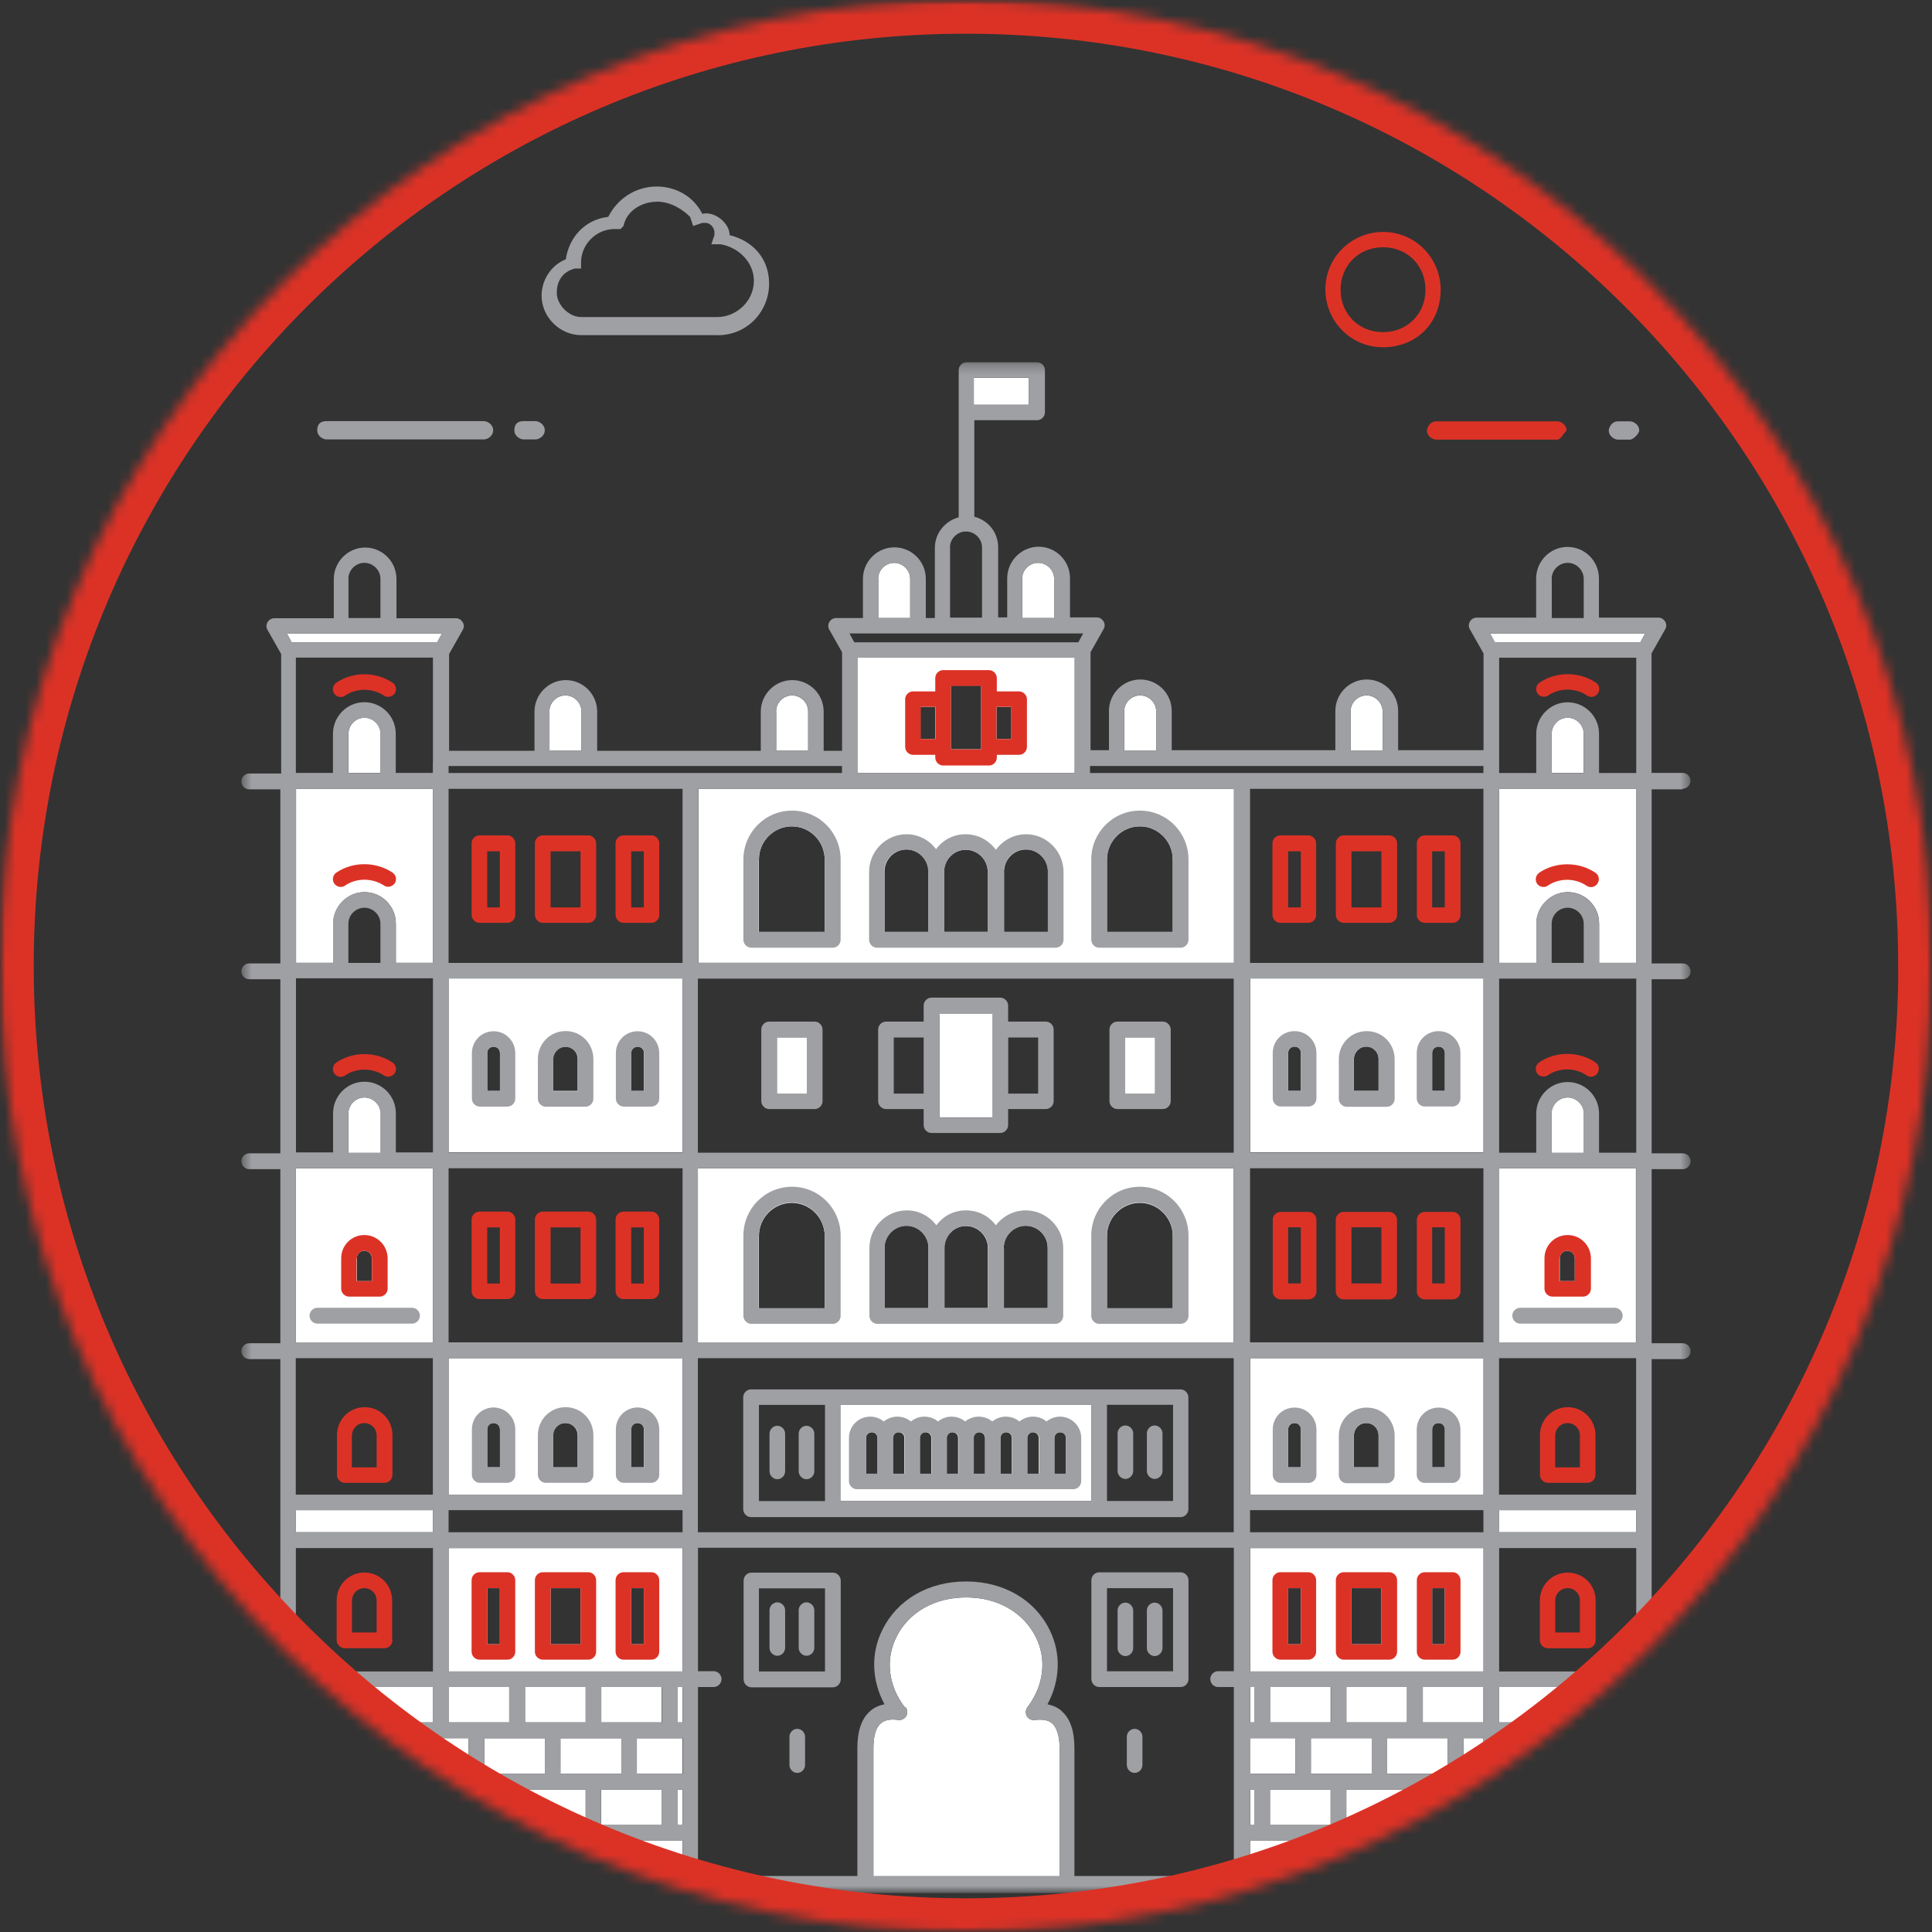 <svg width="188" height="188" viewBox="0 0 188 188" fill="none" xmlns="http://www.w3.org/2000/svg">
<rect x="0" y="0" width="188" height="188" fill="#333333" stroke="none"/>
<mask id="mask0_0_144" style="mask-type:luminance" maskUnits="userSpaceOnUse" x="0" y="0" width="188" height="188">
<path d="M94 0C145.91 0 188 42.09 188 94C188 145.91 145.91 188 94 188C42.08 188 0 145.91 0 94C0 42.08 42.08 0 94 0Z" fill="white"/>
</mask>
<g mask="url(#mask0_0_144)">
<mask id="mask1_0_144" style="mask-type:luminance" maskUnits="userSpaceOnUse" x="0" y="0" width="188" height="188">
<path d="M188 0H0V188H188V0Z" fill="white"/>
</mask>
<g mask="url(#mask1_0_144)">
<mask id="mask2_0_144" style="mask-type:luminance" maskUnits="userSpaceOnUse" x="23" y="35" width="142" height="150">
<path d="M164.5 35.25H23.5V184.08H164.5V35.25Z" fill="white"/>
</mask>
<g mask="url(#mask2_0_144)">
<path d="M37.78 113.68H28.79V130.62H42.13V113.68H37.75H37.78ZM36.22 124.66H34.72V122.45C34.72 122.04 35.04 121.71 35.45 121.71C35.86 121.71 36.18 122.03 36.18 122.45V124.66H36.21H36.22Z" fill="white"/>
<path d="M154.84 113.68H145.85V130.62H159.19V113.68H154.81H154.84ZM153.28 124.66H151.78V122.45C151.78 122.04 152.1 121.71 152.51 121.71C152.92 121.71 153.24 122.03 153.24 122.45V124.66H153.27H153.28Z" fill="white"/>
<path d="M43.65 132.16V145.44H66.42V132.16H43.65ZM48.64 142.78H47.41V139.09C47.41 138.74 47.67 138.47 48.03 138.47C48.39 138.47 48.65 138.74 48.65 139.09V142.78H48.64ZM56.22 142.78H53.81V139.68C53.81 139 54.34 138.47 55.01 138.47C55.68 138.47 56.21 139 56.21 139.68V142.78H56.22ZM62.65 142.78H61.42V139.09C61.42 138.74 61.68 138.47 62.04 138.47C62.4 138.47 62.66 138.74 62.66 139.09V142.78H62.65Z" fill="white"/>
<path d="M43.65 95.2V112.14H66.42V95.2H43.65ZM48.64 106.15H47.41V102.46C47.41 102.11 47.67 101.84 48.03 101.84C48.39 101.84 48.65 102.11 48.65 102.46V106.15H48.64ZM56.22 106.15H53.81V103.05C53.81 102.4 54.34 101.84 55.01 101.84C55.68 101.84 56.21 102.37 56.21 103.05V106.15H56.22ZM62.65 106.15H61.42V102.46C61.42 102.11 61.68 101.84 62.04 101.84C62.4 101.84 62.66 102.11 62.66 102.46V106.15H62.65Z" fill="white"/>
<path d="M105.34 76.75H67.95V93.69H120.09V76.75H105.34ZM80.28 90.68H73.85V83.63C73.85 81.86 75.29 80.41 77.05 80.41C78.81 80.41 80.25 81.86 80.25 83.63V90.68H80.28ZM90.33 90.68H86.07V84.81C86.07 83.63 87.04 82.66 88.21 82.66C89.38 82.66 90.35 83.63 90.35 84.81V90.68H90.32H90.33ZM91.86 90.68V84.84C91.86 83.66 92.8 82.69 93.98 82.69C95.16 82.69 96.12 83.66 96.12 84.84V90.68H91.86ZM101.96 90.68H97.7V84.81C97.7 83.63 98.67 82.66 99.84 82.66C101.01 82.66 101.98 83.63 101.98 84.81V90.68H101.95H101.96ZM114.15 90.68H107.72V83.63C107.72 81.86 109.16 80.41 110.92 80.41C112.68 80.41 114.12 81.86 114.12 83.63V90.68H114.15Z" fill="white"/>
<path d="M67.91 113.68V130.62H120.05V113.68H67.91ZM80.28 127.32H73.85V120.27C73.85 118.5 75.29 117.05 77.05 117.05C78.81 117.05 80.25 118.5 80.25 120.27V127.32H80.28ZM90.33 127.29H86.07V121.42C86.07 120.24 87.04 119.27 88.21 119.27C89.38 119.27 90.35 120.24 90.35 121.42V127.29H90.32H90.33ZM91.88 127.29V121.45C91.88 120.27 92.82 119.3 93.99 119.3C95.16 119.3 96.13 120.27 96.13 121.45V127.29H91.87H91.88ZM101.93 127.29H97.67V121.42C97.67 120.24 98.64 119.27 99.81 119.27C100.98 119.27 101.95 120.24 101.95 121.42V127.29H101.92H101.93ZM114.15 127.32H107.72V120.27C107.72 118.5 109.16 117.05 110.92 117.05C112.68 117.05 114.12 118.5 114.12 120.27V127.32H114.15Z" fill="white"/>
<path d="M43.65 150.64V162.65H66.42V150.64H43.65ZM48.64 160H47.41V154.54H48.64V160ZM56.49 160H53.58V154.54H56.49V160ZM62.65 160H61.42V154.54H62.65V160Z" fill="white"/>
<path d="M121.65 150.64V162.65H144.36V150.64H121.65ZM126.58 160H125.35V154.54H126.58V160ZM134.42 160H131.51V154.54H134.42V160ZM140.59 160H139.36V154.54H140.59V160Z" fill="white"/>
<path d="M121.65 132.16V145.44H144.36V132.16H121.65ZM126.58 142.78H125.35V139.09C125.35 138.74 125.61 138.47 125.97 138.47C126.33 138.47 126.59 138.74 126.59 139.09V142.78H126.58ZM134.16 142.78H131.75V139.68C131.75 139 132.28 138.47 132.95 138.47C133.62 138.47 134.15 139 134.15 139.68V142.78H134.16ZM140.59 142.78H139.36V139.09C139.36 138.74 139.62 138.47 139.98 138.47C140.34 138.47 140.6 138.74 140.6 139.09V142.78H140.59Z" fill="white"/>
<path d="M121.65 95.2V112.14H144.36V95.2H121.65ZM126.58 106.15H125.35V102.46C125.35 102.11 125.61 101.84 125.97 101.84C126.33 101.84 126.59 102.11 126.59 102.46V106.15H126.58ZM134.16 106.15H131.75V103.05C131.75 102.4 132.28 101.84 132.95 101.84C133.62 101.84 134.15 102.37 134.15 103.05V106.15H134.16ZM140.59 106.15H139.36V102.46C139.36 102.11 139.62 101.84 139.98 101.84C140.34 101.84 140.6 102.11 140.6 102.46V106.15H140.59Z" fill="white"/>
<path d="M83.43 64V75.22H104.58V64H83.43ZM91.01 71.91H89.57V68.78H91.01V71.91ZM95.47 68.01V72.91H92.53V66.71H95.47V68.01ZM98.41 71.91H96.97V68.78H98.41V71.91Z" fill="white"/>
<path d="M93.99 136.71H81.77V146.07H106.18V136.71H93.96H93.99ZM85.39 143.41H84.27V139.93C84.27 139.63 84.51 139.37 84.83 139.37C85.15 139.37 85.39 139.61 85.39 139.93V143.41ZM88 143.41H86.88V139.93C86.88 139.63 87.11 139.37 87.44 139.37C87.77 139.37 88 139.61 88 139.93V143.41ZM90.62 143.41H89.5V139.93C89.5 139.63 89.73 139.37 90.06 139.37C90.39 139.37 90.62 139.61 90.62 139.93V143.41ZM93.23 143.41H92.11V139.93C92.11 139.63 92.34 139.37 92.67 139.37C93 139.37 93.23 139.61 93.23 139.93V143.41ZM95.85 143.41H94.73V139.93C94.73 139.63 94.97 139.37 95.29 139.37C95.61 139.37 95.85 139.61 95.85 139.93V143.41ZM98.46 143.41H97.34V139.93C97.34 139.63 97.57 139.37 97.9 139.37C98.23 139.37 98.46 139.61 98.46 139.93V143.41ZM101.07 143.41H99.95V139.93C99.95 139.63 100.18 139.37 100.51 139.37C100.84 139.37 101.07 139.61 101.07 139.93V143.41ZM103.72 143.41H102.6V139.93C102.6 139.63 102.83 139.37 103.16 139.37C103.49 139.37 103.72 139.61 103.72 139.93V143.41Z" fill="white"/>
<path d="M100.11 36.76H94.76V39.39H100.11V36.76Z" fill="white"/>
<path d="M159.22 93.69H155.61V89.88C155.61 88.17 154.23 86.81 152.56 86.81C150.89 86.81 149.5 88.2 149.5 89.88V93.69H145.89V76.75H159.23V93.69H159.22Z" fill="white"/>
<path d="M159.22 169.14H157.28V172.59H159.22V169.14Z" fill="white"/>
<path d="M88.04 166.13C86.45 164.06 86.13 161.5 87.22 159.31C88.4 156.89 90.95 155.44 94.01 155.44C97.07 155.44 99.59 156.89 100.8 159.31C101.89 161.49 101.56 164.06 99.98 166.13C99.8 166.37 99.77 166.72 99.92 166.99C100.07 167.26 100.36 167.4 100.68 167.37C101.44 167.28 102 167.37 102.38 167.69C102.97 168.22 103.11 169.31 103.11 170.11V182.57H84.99V170.11C84.99 169.28 85.11 168.19 85.72 167.69C86.1 167.37 86.66 167.25 87.42 167.37C87.71 167.4 88.04 167.25 88.18 166.99C88.33 166.72 88.33 166.4 88.12 166.13H88.03H88.04Z" fill="white"/>
<path d="M38.15 169.14V172.59H32.25V169.14H38.15Z" fill="white"/>
<path d="M42.12 164.15H36.22V167.6H42.12V164.15Z" fill="white"/>
<path d="M28.79 76.75H42.13V93.69H38.52V89.88C38.52 88.17 37.14 86.81 35.47 86.81C33.8 86.81 32.42 88.2 32.42 89.88V93.69H28.81V76.75H28.79Z" fill="white"/>
<path d="M129.48 164.15H123.58V167.6H129.48V164.15Z" fill="white"/>
<path d="M136.91 164.15H131.01V167.6H136.91V164.15Z" fill="white"/>
<path d="M144.35 164.15H138.45V167.6H144.35V164.15Z" fill="white"/>
<path d="M151.78 174.14H145.88V177.59H151.78V174.14Z" fill="white"/>
<path d="M144.35 174.14H138.45V177.59H144.35V174.14Z" fill="white"/>
<path d="M136.91 174.14H131.01V177.59H136.91V174.14Z" fill="white"/>
<path d="M129.48 174.14H123.58V177.59H129.48V174.14Z" fill="white"/>
<path d="M122.09 174.14H121.65V177.59H122.09V174.14Z" fill="white"/>
<path d="M126.05 169.14V172.59H121.64V169.14H126.05Z" fill="white"/>
<path d="M133.48 169.14V172.59H127.55V169.14H133.48Z" fill="white"/>
<path d="M140.88 169.14V172.59H134.98V169.14H140.88Z" fill="white"/>
<path d="M144.35 169.14H142.41V172.59H144.35V169.14Z" fill="white"/>
<path d="M148.35 169.14H145.88V172.59H148.35V169.14Z" fill="white"/>
<path d="M122.09 164.15H121.65V167.6H122.09V164.15Z" fill="white"/>
<path d="M37.02 75.21H33.91V71.4C33.91 70.54 34.62 69.84 35.47 69.84C36.32 69.84 37.03 70.55 37.03 71.4V75.21H37.02Z" fill="white"/>
<path d="M37.02 112.18H33.91V108.37C33.91 107.51 34.62 106.81 35.47 106.81C36.32 106.81 37.03 107.52 37.03 108.37V112.18H37.02Z" fill="white"/>
<path d="M42.13 146.95H28.79V149.1H42.13V146.95Z" fill="white"/>
<path d="M64.39 174.14H58.49V177.59H64.39V174.14Z" fill="white"/>
<path d="M56.99 174.14H51.09V177.59H56.99V174.14Z" fill="white"/>
<path d="M49.55 174.14H43.65V177.59H49.55V174.14Z" fill="white"/>
<path d="M42.12 174.14H36.22V177.59H42.12V174.14Z" fill="white"/>
<path d="M45.59 169.14V172.59H39.69V169.14H45.59Z" fill="white"/>
<path d="M49.55 164.15H43.65V167.6H49.55V164.15Z" fill="white"/>
<path d="M56.99 164.15H51.09V167.6H56.99V164.15Z" fill="white"/>
<path d="M64.39 164.15H58.49V167.6H64.39V164.15Z" fill="white"/>
<path d="M66.41 172.6H61.94V169.15H66.41V172.6Z" fill="white"/>
<path d="M57.76 172.6H54.53V169.15H60.46V172.6H57.76Z" fill="white"/>
<path d="M50.32 172.6H47.12V169.15H53.02V172.6H50.32Z" fill="white"/>
<path d="M66.41 174.14H65.91V177.59H66.41V174.14Z" fill="white"/>
<path d="M66.41 164.15H65.91V167.6H66.41V164.15Z" fill="white"/>
<path d="M30.73 169.14H28.79V172.59H30.73V169.14Z" fill="white"/>
<path d="M34.7 174.14H28.8V177.59H34.7V174.14Z" fill="white"/>
<path d="M38.15 179.09H32.25V182.54H38.15V179.09Z" fill="white"/>
<path d="M45.59 179.09H39.69V182.54H45.59V179.09Z" fill="white"/>
<path d="M53.03 179.09H47.13V182.54H53.03V179.09Z" fill="white"/>
<path d="M60.43 179.09H54.53V182.54H60.43V179.09Z" fill="white"/>
<path d="M66.41 179.09H61.94V182.54H66.41V179.09Z" fill="white"/>
<path d="M126.05 179.09H121.64V182.54H126.05V179.09Z" fill="white"/>
<path d="M133.45 179.09H127.55V182.54H133.45V179.09Z" fill="white"/>
<path d="M140.88 179.09H134.98V182.54H140.88V179.09Z" fill="white"/>
<path d="M144.35 179.09H142.41V182.54H144.35V179.09Z" fill="white"/>
<path d="M148.35 179.09H145.88V182.54H148.35V179.09Z" fill="white"/>
<path d="M155.75 179.09H149.85V182.54H155.75V179.09Z" fill="white"/>
<path d="M159.2 174.14H153.3V177.59H159.2V174.14Z" fill="white"/>
<path d="M155.75 172.6H149.85V169.15H155.75V172.6Z" fill="white"/>
<path d="M151.78 164.15H145.88V167.6H151.78V164.15Z" fill="white"/>
<path d="M159.22 146.95H145.88V149.1H159.22V146.95Z" fill="white"/>
<path d="M154.1 112.18H150.99V108.37C150.99 107.51 151.7 106.81 152.55 106.81C153.4 106.81 154.11 107.52 154.11 108.37V112.18H154.1Z" fill="white"/>
<path d="M154.1 75.21H150.99V71.4C150.99 70.54 151.7 69.84 152.55 69.84C153.4 69.84 154.11 70.55 154.11 71.4V75.21H154.1Z" fill="white"/>
<path d="M148.72 61.64H160.09L159.62 62.5H145.46L144.99 61.64H148.72Z" fill="white"/>
<path d="M131.42 69.23C131.42 68.37 132.13 67.67 132.98 67.67C133.83 67.67 134.54 68.38 134.54 69.23V73.04H131.43V69.23H131.42Z" fill="white"/>
<path d="M109.39 69.23C109.39 68.37 110.09 67.67 110.95 67.67C111.81 67.67 112.51 68.38 112.51 69.23V73.04H109.4V69.23H109.39Z" fill="white"/>
<path d="M99.46 56.33C99.46 55.47 100.16 54.77 101.02 54.77C101.88 54.77 102.58 55.48 102.58 56.33V60.14H99.47V56.33H99.46Z" fill="white"/>
<path d="M85.45 56.33C85.45 55.47 86.16 54.77 87.01 54.77C87.86 54.77 88.57 55.48 88.57 56.33V60.14H85.46V56.33H85.45Z" fill="white"/>
<path d="M75.52 69.23C75.52 68.37 76.23 67.67 77.08 67.67C77.93 67.67 78.64 68.38 78.64 69.23V73.04H75.53V69.23H75.52Z" fill="white"/>
<path d="M53.46 69.23C53.46 68.37 54.16 67.67 55.02 67.67C55.88 67.67 56.58 68.38 56.58 69.23V73.04H53.47V69.23H53.46Z" fill="white"/>
<path d="M31.64 61.64H43.01L42.54 62.5H28.38L27.91 61.64H31.64Z" fill="white"/>
<path d="M34.7 164.15H28.8V167.6H34.7V164.15Z" fill="white"/>
<path d="M30.73 179.09H28.79V182.54H30.73V179.09Z" fill="white"/>
<path d="M159.22 179.09H157.28V182.54H159.22V179.09Z" fill="white"/>
<path d="M159.2 164.15H153.3V167.6H159.2V164.15Z" fill="white"/>
<path d="M37.02 112.18H33.91V108.37C33.91 107.51 34.62 106.81 35.47 106.81C36.32 106.81 37.03 107.52 37.03 108.37V112.18H37.02Z" fill="white"/>
<path d="M154.1 112.18H150.99V108.37C150.99 107.51 151.7 106.81 152.55 106.81C153.4 106.81 154.11 107.52 154.11 108.37V112.18H154.1Z" fill="white"/>
<path d="M163.74 76.75C164.15 76.75 164.5 76.4 164.5 75.98C164.5 75.56 164.15 75.21 163.74 75.21H160.71V63.58L162.03 61.25C162.18 61.01 162.18 60.72 162.03 60.48C161.88 60.24 161.65 60.1 161.38 60.1H155.59V56.29C155.59 54.58 154.21 53.22 152.53 53.22C150.85 53.22 149.48 54.61 149.48 56.29V60.1H143.69C143.43 60.1 143.16 60.25 143.04 60.48C142.89 60.72 142.89 61.01 143.04 61.25L144.36 63.58V73H136.05V69.19C136.05 67.48 134.67 66.12 132.99 66.12C131.31 66.12 129.94 67.51 129.94 69.19V73H114.02V69.19C114.02 67.48 112.64 66.12 110.96 66.12C109.28 66.12 107.91 67.51 107.91 69.19V73H106.12V63.47L107.38 61.23C107.53 60.99 107.53 60.7 107.38 60.46C107.23 60.22 107 60.08 106.73 60.08H104.12V56.27C104.12 54.56 102.74 53.2 101.07 53.2C99.4 53.2 98.01 54.59 98.01 56.27V60.08H97.13V53.26C97.13 51.81 96.16 50.63 94.81 50.28V40.89H100.92C101.33 40.89 101.68 40.54 101.68 40.12V36.02C101.68 35.61 101.33 35.25 100.92 35.25H94.05C93.64 35.25 93.29 35.6 93.29 36.02V50.34C91.97 50.69 90.97 51.88 90.97 53.32V60.14H90.09V56.33C90.09 54.62 88.71 53.26 87.03 53.26C85.35 53.26 83.97 54.65 83.97 56.33V60.14H81.36C81.1 60.14 80.83 60.29 80.71 60.52C80.56 60.76 80.56 61.05 80.71 61.29L81.94 63.47V73.06H80.15V69.25C80.15 67.54 78.77 66.18 77.09 66.18C75.41 66.18 74.03 67.57 74.03 69.25V73.06H58.11V69.25C58.11 67.54 56.73 66.18 55.06 66.18C53.39 66.18 52.01 67.57 52.01 69.25V73.06H43.7V63.64L45.02 61.31C45.17 61.07 45.17 60.78 45.02 60.54C44.87 60.3 44.64 60.16 44.37 60.16H38.58V56.35C38.58 54.64 37.2 53.28 35.53 53.28C33.86 53.28 32.48 54.67 32.48 56.35V60.16H26.69C26.43 60.16 26.16 60.31 26.04 60.54C25.89 60.78 25.89 61.07 26.04 61.31L27.36 63.64V75.27H24.25C23.84 75.27 23.49 75.62 23.49 76.04C23.49 76.46 23.84 76.81 24.25 76.81H27.28V93.75H24.25C23.84 93.75 23.49 94.1 23.49 94.52C23.49 94.94 23.84 95.29 24.25 95.29H27.28V112.23H24.25C23.84 112.23 23.49 112.58 23.49 113C23.49 113.42 23.84 113.77 24.25 113.77H27.28V130.71H24.25C23.84 130.71 23.49 131.06 23.49 131.48C23.49 131.9 23.84 132.25 24.25 132.25H27.28V162.74H24.25C23.84 162.74 23.49 163.09 23.49 163.51C23.49 163.93 23.84 164.28 24.25 164.28H27.28V183.44C27.28 183.85 27.63 184.21 28.04 184.21H159.96C160.37 184.21 160.72 183.86 160.72 183.44V164.28H163.75C164.16 164.28 164.51 163.93 164.51 163.51C164.51 163.09 164.16 162.74 163.75 162.74H160.72V132.25H163.75C164.16 132.25 164.51 131.9 164.51 131.48C164.51 131.06 164.16 130.71 163.75 130.71H160.72V113.77H163.75C164.16 113.77 164.51 113.42 164.51 113C164.51 112.58 164.16 112.23 163.75 112.23H160.72V95.29H163.75C164.16 95.29 164.51 94.94 164.51 94.52C164.51 94.1 164.16 93.75 163.75 93.75H160.72V76.81H163.75L163.72 76.75H163.74ZM94.76 36.75H100.11V39.38H94.76V36.75ZM159.21 93.7H155.6V89.89C155.6 88.18 154.22 86.82 152.54 86.82C150.86 86.82 149.49 88.21 149.49 89.89V93.7H145.88V76.76H159.22V93.7H159.21ZM159.21 112.17H155.6V108.36C155.6 106.65 154.22 105.29 152.54 105.29C150.86 105.29 149.49 106.68 149.49 108.36V112.17H145.88V95.23H159.22V112.17H159.21ZM159.21 130.62H145.87V113.68H159.21V130.62ZM159.21 169.15V172.6H157.27V169.15H159.21ZM88.04 166.13C86.45 164.06 86.13 161.5 87.22 159.31C88.39 156.89 90.95 155.44 94.01 155.44C97.07 155.44 99.59 156.89 100.8 159.31C101.89 161.49 101.56 164.06 99.98 166.13C99.8 166.37 99.77 166.72 99.92 166.99C100.07 167.26 100.36 167.4 100.68 167.37C101.44 167.28 102 167.37 102.38 167.69C102.97 168.22 103.11 169.31 103.11 170.11V182.57H84.99V170.11C84.99 169.28 85.11 168.19 85.72 167.69C86.1 167.37 86.66 167.25 87.42 167.37C87.71 167.4 88.04 167.25 88.18 166.99C88.33 166.72 88.33 166.4 88.12 166.13H88.03H88.04ZM103.34 166.52C102.96 166.17 102.49 165.96 101.93 165.84C103.16 163.54 103.28 160.91 102.14 158.61C100.7 155.66 97.65 153.89 94 153.89C90.35 153.89 87.3 155.66 85.86 158.61C84.71 160.91 84.83 163.54 86.07 165.84C85.51 165.96 85.04 166.16 84.66 166.52C83.84 167.23 83.43 168.44 83.43 170.09V182.55H67.92V164.16H69.45C69.86 164.16 70.21 163.81 70.21 163.39C70.21 162.97 69.86 162.62 69.45 162.62H67.92V150.61H120.06V162.62H118.53C118.12 162.62 117.77 162.97 117.77 163.39C117.77 163.81 118.12 164.16 118.53 164.16H120.06V182.55H104.55V170.09C104.55 168.44 104.14 167.23 103.32 166.52H103.35H103.34ZM38.16 169.15V172.6H32.26V169.15H38.16ZM42.12 164.16V167.61H36.22V164.16H42.12ZM28.79 113.68H42.13V130.62H28.79V113.68ZM28.79 95.2H42.13V112.14H38.52V108.33C38.52 106.62 37.14 105.26 35.46 105.26C33.78 105.26 32.41 106.65 32.41 108.33V112.14H28.8V95.2H28.79ZM28.79 76.75H42.13V93.69H38.52V89.88C38.52 88.17 37.14 86.81 35.46 86.81C33.78 86.81 32.41 88.2 32.41 89.88V93.69H28.8V76.75H28.79ZM82.66 76.75H120.05V93.69H67.91V76.75H82.66ZM83.42 64H104.57V75.22H83.42V64ZM144.35 93.7H121.64V76.76H144.35V93.7ZM129.51 164.16V167.61H123.61V164.16H129.51ZM136.92 164.16V167.61H131.02V164.16H136.92ZM144.35 164.16V167.61H138.45V164.16H144.35ZM145.88 177.59V174.14H151.78V177.59H145.88ZM138.44 177.59V174.14H144.34V177.59H138.44ZM131.01 177.59V174.14H136.91V177.59H131.01ZM123.58 177.59V174.14H129.48V177.59H123.58ZM121.64 177.59V174.14H122.08V177.59H121.64ZM120.08 130.62H67.91V113.68H120.05V130.62H120.08ZM120.08 112.17H67.91V95.23H120.05V112.17H120.08ZM66.42 112.17H43.65V95.23H66.42V112.17ZM66.42 113.68V130.62H43.65V113.68H66.42ZM66.42 132.16V145.44H43.65V132.16H66.42ZM67.91 132.16H120.05V149.1H67.91V132.16ZM126.05 169.15V172.6H121.67V169.15H126.08H126.05ZM133.48 169.15V172.6H127.58V169.15H133.48ZM140.88 169.15V172.6H134.98V169.15H140.88ZM144.35 169.15V172.6H142.41V169.15H144.35ZM145.88 172.6V169.15H148.35V172.6H145.88ZM122.08 167.61H121.64V164.16H122.08V167.61ZM121.64 132.16H144.35V145.44H121.64V132.16ZM121.64 130.62V113.68H144.35V130.62H121.64ZM121.64 112.17V95.23H144.35V112.17H121.64ZM66.42 93.7H43.65V76.76H66.42V93.7ZM42.12 74.21V75.21H38.51V71.4C38.51 69.69 37.13 68.33 35.45 68.33C33.77 68.33 32.4 69.72 32.4 71.4V75.21H28.79V63.99H42.13V74.2L42.12 74.21ZM37.01 75.22H33.9V71.41C33.9 70.55 34.61 69.85 35.46 69.85C36.31 69.85 37.02 70.56 37.02 71.41V75.22H37.01ZM37.01 93.7H33.9V89.89C33.9 89.03 34.61 88.33 35.46 88.33C36.31 88.33 37.02 89.04 37.02 89.89V93.7H37.01ZM37.01 112.17H33.9V108.36C33.9 107.5 34.61 106.8 35.46 106.8C36.31 106.8 37.02 107.51 37.02 108.36V112.17H37.01ZM42.12 132.16V145.44H28.78V132.16H42.12ZM28.79 146.95H42.13V149.1H28.79V146.95ZM43.65 146.95H66.42V149.1H43.65V146.95ZM66.42 150.64V162.65H43.65V150.64H66.42ZM58.48 177.59V174.14H64.38V177.59H58.48ZM51.08 177.59V174.14H56.98V177.59H51.08ZM43.65 177.59V174.14H49.55V177.59H43.65ZM36.22 177.59V174.14H42.12V177.59H36.22ZM45.59 169.15V172.6H39.69V169.15H45.59ZM43.65 164.16H49.55V167.61H43.65V164.16ZM56.99 164.16V167.61H51.09V164.16H56.99ZM64.42 164.16V167.61H58.52V164.16H64.42ZM66.42 172.6H61.98V169.15H66.45V172.6H66.42ZM57.75 172.6H54.55V169.15H60.45V172.6H57.75ZM50.32 172.6H47.12V169.15H53.02V172.6H50.32ZM65.92 174.13H66.42V177.58H65.92V174.13ZM66.42 167.61H65.92V164.16H66.42V167.61ZM30.73 172.6H28.79V169.15H30.73V172.6ZM28.79 174.13H34.69V177.58H28.79V174.13ZM38.16 179.09V182.54H32.26V179.09H38.16ZM39.68 179.09H45.58V182.54H39.68V179.09ZM47.12 179.09H53.02V182.54H47.12V179.09ZM54.52 179.09H60.42V182.54H54.52V179.09ZM61.95 179.09H66.42V182.54H61.95V179.09ZM121.64 179.09H126.05V182.54H121.64V179.09ZM127.55 179.09H133.45V182.54H127.55V179.09ZM134.98 179.09H140.88V182.54H134.98V179.09ZM142.41 179.09H144.35V182.54H142.41V179.09ZM145.88 179.09H148.35V182.54H145.88V179.09ZM149.84 179.09H155.74V182.54H149.84V179.09ZM153.31 177.59V174.14H159.21V177.59H153.31ZM155.75 172.6H149.85V169.15H155.75V172.6ZM145.88 167.61V164.16H151.78V167.61H145.88ZM144.35 162.65H121.64V150.64H144.35V162.65ZM121.64 149.1V146.95H144.35V149.1H121.64ZM145.88 146.95H159.22V149.1H145.88V146.95ZM159.21 145.44H145.87V132.16H159.21V145.44ZM154.1 112.17H150.99V108.36C150.99 107.5 151.7 106.8 152.55 106.8C153.4 106.8 154.11 107.51 154.11 108.36V112.17H154.1ZM154.1 93.7H150.99V89.89C150.99 89.03 151.7 88.33 152.55 88.33C153.4 88.33 154.11 89.04 154.11 89.89V93.7H154.1ZM154.1 75.22H150.99V71.41C150.99 70.55 151.7 69.85 152.55 69.85C153.4 69.85 154.11 70.56 154.11 71.41V75.22H154.1ZM155.6 75.22V71.41C155.6 69.7 154.22 68.34 152.54 68.34C150.86 68.34 149.49 69.73 149.49 71.41V75.22H145.88V64H159.22V75.22H155.61H155.6ZM150.99 56.33C150.99 55.47 151.7 54.77 152.55 54.77C153.4 54.77 154.11 55.48 154.11 56.33V60.14H151V56.33H150.99ZM148.72 61.64H160.09L159.62 62.5H145.46L144.99 61.64H148.72ZM131.42 69.22C131.42 68.36 132.13 67.66 132.98 67.66C133.83 67.66 134.54 68.37 134.54 69.22V73.03H131.43V69.22H131.42ZM109.39 69.22C109.39 68.36 110.1 67.66 110.95 67.66C111.8 67.66 112.51 68.37 112.51 69.22V73.03H109.4V69.22H109.39ZM108.63 74.54H144.35V75.22H106.07V74.54H108.63ZM99.46 56.33C99.46 55.47 100.17 54.77 101.02 54.77C101.87 54.77 102.58 55.48 102.58 56.33V60.14H99.47V56.33H99.46ZM92.44 53.28C92.44 52.42 93.14 51.72 94 51.72C94.86 51.72 95.56 52.43 95.56 53.28V60.1H92.45V53.28H92.44ZM85.45 56.33C85.45 55.47 86.16 54.77 87.01 54.77C87.86 54.77 88.57 55.48 88.57 56.33V60.14H85.46V56.33H85.45ZM84.69 61.64H105.4L104.93 62.5H83.13L82.66 61.64H84.72H84.69ZM81.93 75.22H43.65V74.54H81.93V75.22ZM75.52 69.22C75.52 68.36 76.23 67.66 77.08 67.66C77.93 67.66 78.64 68.37 78.64 69.22V73.03H75.53V69.22H75.52ZM53.46 69.22C53.46 68.36 54.17 67.66 55.02 67.66C55.87 67.66 56.58 68.37 56.58 69.22V73.03H53.47V69.22H53.46ZM33.9 56.33C33.9 55.47 34.61 54.77 35.46 54.77C36.31 54.77 37.02 55.48 37.02 56.33V60.14H33.91V56.33H33.9ZM31.64 61.64H43.01L42.54 62.5H28.38L27.91 61.64H31.64ZM28.79 150.64H42.13V162.65H28.79V150.64ZM34.69 164.16V167.61H28.79V164.16H34.69ZM28.79 179.09H30.73V182.54H28.79V179.09ZM157.27 182.55V179.1H159.21V182.55H157.27ZM159.21 167.61H153.31V164.16H159.21V167.61ZM145.88 162.65V150.64H159.22V162.65H145.88Z" fill="#9EA0A3"/>
<path d="M33.58 67.69C34.7 66.92 36.25 66.95 37.37 67.69C37.49 67.78 37.63 67.81 37.78 67.81C38.01 67.81 38.25 67.69 38.4 67.49C38.64 67.14 38.55 66.66 38.19 66.43C36.57 65.34 34.34 65.34 32.73 66.43C32.38 66.67 32.29 67.14 32.52 67.49C32.76 67.84 33.23 67.93 33.58 67.7V67.69Z" fill="#DC3226"/>
<path d="M33.58 86.17C34.7 85.4 36.25 85.43 37.37 86.17C37.49 86.26 37.63 86.29 37.78 86.29C38.01 86.29 38.25 86.17 38.4 85.97C38.64 85.62 38.55 85.14 38.19 84.91C36.57 83.82 34.34 83.82 32.73 84.91C32.38 85.15 32.29 85.62 32.52 85.97C32.76 86.32 33.23 86.41 33.58 86.18V86.17Z" fill="#DC3226"/>
<path d="M33.96 126.17H36.96C37.37 126.17 37.72 125.82 37.72 125.4V122.45C37.72 121.21 36.72 120.18 35.46 120.18C34.2 120.18 33.2 121.18 33.2 122.45V125.4C33.2 125.81 33.55 126.17 33.96 126.17ZM34.73 122.45C34.73 122.04 35.05 121.71 35.46 121.71C35.87 121.71 36.19 122.03 36.19 122.45V124.66H34.69V122.45H34.72H34.73Z" fill="#DC3226"/>
<path d="M73.11 128.82H81.04C81.45 128.82 81.8 128.47 81.8 128.05V120.23C81.8 117.6 79.69 115.48 77.07 115.48C74.45 115.48 72.34 117.61 72.34 120.23V128.05C72.34 128.46 72.69 128.82 73.1 128.82H73.11ZM73.85 120.23C73.85 118.46 75.29 117.01 77.05 117.01C78.81 117.01 80.25 118.46 80.25 120.23V127.29H73.82V120.23H73.85Z" fill="#9EA0A3"/>
<path d="M73.11 92.22H81.04C81.45 92.22 81.8 91.87 81.8 91.45V83.63C81.8 81 79.69 78.88 77.07 78.88C74.45 78.88 72.34 81.01 72.34 83.63V91.45C72.34 91.86 72.69 92.22 73.1 92.22H73.11ZM73.85 83.63C73.85 81.86 75.29 80.41 77.05 80.41C78.81 80.41 80.25 81.86 80.25 83.63V90.68H73.82V83.63H73.85Z" fill="#9EA0A3"/>
<path d="M33.52 144.29H37.43C37.84 144.29 38.19 143.94 38.19 143.52V139.65C38.19 138.14 36.99 136.93 35.49 136.93C33.99 136.93 32.79 138.14 32.79 139.65V143.52C32.79 143.93 33.14 144.29 33.55 144.29H33.52ZM34.25 139.69C34.25 139.01 34.78 138.48 35.45 138.48C36.12 138.48 36.65 139.01 36.65 139.69V142.79H34.24V139.69H34.25Z" fill="#DC3226"/>
<path d="M53.07 144.29H56.98C57.39 144.29 57.74 143.94 57.74 143.52V139.65C57.74 138.14 56.54 136.93 55.04 136.93C53.54 136.93 52.34 138.14 52.34 139.65V143.52C52.34 143.93 52.69 144.29 53.1 144.29H53.07ZM53.84 139.69C53.84 139.01 54.37 138.48 55.04 138.48C55.71 138.48 56.24 139.01 56.24 139.69V142.79H53.83V139.69H53.84Z" fill="#9EA0A3"/>
<path d="M46.65 144.29H49.38C49.79 144.29 50.14 143.94 50.14 143.52V139.09C50.14 137.91 49.2 136.96 48.03 136.96C46.86 136.96 45.92 137.9 45.92 139.09V143.52C45.92 143.93 46.27 144.29 46.68 144.29H46.65ZM47.41 139.09C47.41 138.74 47.67 138.47 48.03 138.47C48.39 138.47 48.65 138.74 48.65 139.09V142.78H47.42V139.09H47.41Z" fill="#9EA0A3"/>
<path d="M60.66 144.29H63.39C63.8 144.29 64.15 143.94 64.15 143.52V139.09C64.15 137.91 63.21 136.96 62.04 136.96C60.87 136.96 59.93 137.9 59.93 139.09V143.52C59.93 143.93 60.28 144.29 60.69 144.29H60.66ZM61.43 139.09C61.43 138.74 61.69 138.47 62.05 138.47C62.41 138.47 62.67 138.74 62.67 139.09V142.78H61.44V139.09H61.43Z" fill="#9EA0A3"/>
<path d="M85.34 128.82H102.7C103.11 128.82 103.46 128.47 103.46 128.05V121.44C103.46 119.43 101.81 117.78 99.82 117.78C98.64 117.78 97.59 118.34 96.91 119.23C96.23 118.34 95.21 117.78 94 117.78C92.79 117.78 91.77 118.34 91.12 119.23C90.44 118.34 89.42 117.78 88.24 117.78C86.24 117.78 84.6 119.43 84.6 121.44V128.05C84.6 128.46 84.95 128.82 85.36 128.82H85.33H85.34ZM97.68 121.44C97.68 120.26 98.65 119.29 99.82 119.29C100.99 119.29 101.96 120.26 101.96 121.44V127.31H97.7V121.44H97.67H97.68ZM94.01 119.29C95.18 119.29 96.15 120.26 96.15 121.44V127.28H91.92V121.44C91.92 120.26 92.86 119.29 94.03 119.29H94H94.01ZM86.07 121.44C86.07 120.26 87.04 119.29 88.21 119.29C89.38 119.29 90.35 120.26 90.35 121.44V127.31H86.09V121.44H86.06H86.07Z" fill="#9EA0A3"/>
<path d="M85.31 92.22H102.73C103.14 92.22 103.49 91.87 103.49 91.45V84.84C103.49 82.83 101.84 81.18 99.85 81.18C98.65 81.18 97.59 81.77 96.91 82.69C96.23 81.78 95.18 81.18 93.97 81.18C92.76 81.18 91.74 81.74 91.09 82.63C90.41 81.74 89.39 81.18 88.21 81.18C86.21 81.18 84.57 82.83 84.57 84.84V91.45C84.57 91.86 84.92 92.22 85.33 92.22H85.3H85.31ZM97.68 84.81C97.68 83.63 98.65 82.66 99.82 82.66C100.99 82.66 101.96 83.63 101.96 84.81V90.68H97.7V84.81H97.67H97.68ZM93.97 82.68C95.14 82.68 96.11 83.65 96.11 84.83V90.67H91.88V84.83C91.88 83.65 92.82 82.68 93.99 82.68H93.96H93.97ZM86.04 84.81C86.04 83.63 87.01 82.66 88.18 82.66C89.35 82.66 90.32 83.63 90.32 84.81V90.68H86.06V84.81H86.03H86.04Z" fill="#9EA0A3"/>
<path d="M53.07 107.69H56.98C57.39 107.69 57.74 107.34 57.74 106.92V103.05C57.74 101.54 56.54 100.33 55.04 100.33C53.54 100.33 52.34 101.54 52.34 103.05V106.92C52.34 107.33 52.69 107.69 53.1 107.69H53.07ZM53.84 103.09C53.84 102.44 54.37 101.88 55.04 101.88C55.71 101.88 56.24 102.41 56.24 103.09V106.19H53.83V103.09H53.84Z" fill="#9EA0A3"/>
<path d="M46.65 107.68H49.38C49.79 107.68 50.14 107.33 50.14 106.91V102.48C50.14 101.3 49.2 100.35 48.03 100.35C46.86 100.35 45.92 101.29 45.92 102.48V106.91C45.92 107.32 46.27 107.68 46.68 107.68H46.65ZM47.41 102.49C47.41 102.14 47.67 101.87 48.03 101.87C48.39 101.87 48.65 102.14 48.65 102.49V106.18H47.42V102.49H47.41Z" fill="#9EA0A3"/>
<path d="M60.66 107.68H63.39C63.8 107.68 64.15 107.33 64.15 106.91V102.48C64.15 101.3 63.21 100.35 62.04 100.35C60.87 100.35 59.93 101.29 59.93 102.48V106.91C59.93 107.32 60.28 107.68 60.69 107.68H60.66ZM61.43 102.49C61.43 102.14 61.69 101.87 62.05 101.87C62.41 101.87 62.67 102.14 62.67 102.49V106.18H61.44V102.49H61.43Z" fill="#9EA0A3"/>
<path d="M38.16 159.61V155.74C38.16 154.23 36.96 153.02 35.46 153.02C33.96 153.02 32.76 154.23 32.76 155.74V159.61C32.76 160.02 33.11 160.38 33.52 160.38H37.43C37.84 160.38 38.19 160.03 38.19 159.61H38.16ZM36.66 158.85H34.25V155.75C34.25 155.07 34.78 154.54 35.45 154.54C36.12 154.54 36.65 155.07 36.65 155.75V158.85H36.66Z" fill="#DC3226"/>
<path d="M33.58 104.65C34.7 103.88 36.25 103.91 37.37 104.65C37.49 104.74 37.63 104.77 37.78 104.77C38.01 104.77 38.25 104.65 38.4 104.45C38.64 104.1 38.55 103.62 38.19 103.39C36.57 102.3 34.34 102.3 32.73 103.39C32.38 103.63 32.29 104.1 32.52 104.45C32.76 104.8 33.23 104.89 33.58 104.66V104.65Z" fill="#DC3226"/>
<path d="M40.1 127.26H30.88C30.47 127.26 30.12 127.61 30.12 128.03C30.12 128.45 30.47 128.8 30.88 128.8H40.1C40.51 128.8 40.86 128.45 40.86 128.03C40.86 127.61 40.51 127.26 40.1 127.26Z" fill="#9EA0A3"/>
<path d="M81.05 153.03H73.12C72.71 153.03 72.36 153.38 72.36 153.8V163.42C72.36 163.83 72.71 164.19 73.12 164.19H81.05C81.46 164.19 81.81 163.84 81.81 163.42V153.8C81.81 153.39 81.46 153.03 81.05 153.03ZM80.28 162.65H73.85V154.56H80.28V162.65Z" fill="#9EA0A3"/>
<path d="M75.64 161.12C76.05 161.12 76.4 160.77 76.4 160.35V156.69C76.4 156.28 76.05 155.92 75.64 155.92C75.23 155.92 74.88 156.27 74.88 156.69V160.35C74.88 160.76 75.23 161.12 75.64 161.12Z" fill="#9EA0A3"/>
<path d="M78.48 161.12C78.89 161.12 79.24 160.77 79.24 160.35V156.69C79.24 156.28 78.89 155.92 78.48 155.92C78.07 155.92 77.72 156.27 77.72 156.69V160.35C77.72 160.76 78.07 161.12 78.48 161.12Z" fill="#9EA0A3"/>
<path d="M75.64 138.74C75.23 138.74 74.88 139.09 74.88 139.51V143.17C74.88 143.58 75.23 143.94 75.64 143.94C76.05 143.94 76.4 143.59 76.4 143.17V139.51C76.4 139.1 76.05 138.74 75.64 138.74Z" fill="#9EA0A3"/>
<path d="M78.48 138.74C78.07 138.74 77.72 139.09 77.72 139.51V143.17C77.72 143.58 78.07 143.94 78.48 143.94C78.89 143.94 79.24 143.59 79.24 143.17V139.51C79.24 139.1 78.89 138.74 78.48 138.74Z" fill="#9EA0A3"/>
<path d="M77.58 168.23C77.17 168.23 76.82 168.58 76.82 169V171.75C76.82 172.16 77.17 172.52 77.58 172.52C77.99 172.52 78.34 172.17 78.34 171.75V169C78.34 168.59 77.99 168.23 77.58 168.23Z" fill="#9EA0A3"/>
<path d="M52.81 161.5H57.25C57.66 161.5 58.01 161.15 58.01 160.73V153.76C58.01 153.35 57.66 152.99 57.25 152.99H52.81C52.4 152.99 52.05 153.34 52.05 153.76V160.73C52.05 161.14 52.4 161.5 52.81 161.5ZM53.58 154.54H56.49V160H53.58V154.54Z" fill="#DC3226"/>
<path d="M46.65 161.5H49.38C49.79 161.5 50.14 161.15 50.14 160.73V153.76C50.14 153.35 49.79 152.99 49.38 152.99H46.65C46.24 152.99 45.89 153.34 45.89 153.76V160.73C45.89 161.14 46.24 161.5 46.65 161.5ZM47.41 154.54H48.64V160H47.41V154.54Z" fill="#DC3226"/>
<path d="M60.66 161.5H63.39C63.8 161.5 64.15 161.15 64.15 160.73V153.76C64.15 153.35 63.8 152.99 63.39 152.99H60.66C60.25 152.99 59.9 153.34 59.9 153.76V160.73C59.9 161.14 60.25 161.5 60.66 161.5ZM61.42 154.54H62.65V160H61.42V154.54Z" fill="#DC3226"/>
<path d="M52.81 126.41H57.25C57.66 126.41 58.01 126.06 58.01 125.64V118.67C58.01 118.26 57.66 117.9 57.25 117.9H52.81C52.4 117.9 52.05 118.25 52.05 118.67V125.64C52.05 126.05 52.4 126.41 52.81 126.41ZM53.58 119.44H56.49V124.9H53.58V119.44Z" fill="#DC3226"/>
<path d="M46.65 126.41H49.38C49.79 126.41 50.14 126.06 50.14 125.64V118.67C50.14 118.26 49.79 117.9 49.38 117.9H46.65C46.24 117.9 45.89 118.25 45.89 118.67V125.64C45.89 126.05 46.24 126.41 46.65 126.41ZM47.41 119.44H48.64V124.9H47.41V119.44Z" fill="#DC3226"/>
<path d="M60.66 126.41H63.39C63.8 126.41 64.15 126.06 64.15 125.64V118.67C64.15 118.26 63.8 117.9 63.39 117.9H60.66C60.25 117.9 59.9 118.25 59.9 118.67V125.64C59.9 126.05 60.25 126.41 60.66 126.41ZM61.42 119.44H62.65V124.9H61.42V119.44Z" fill="#DC3226"/>
<path d="M52.81 89.8H57.25C57.66 89.8 58.01 89.45 58.01 89.03V82.06C58.01 81.65 57.66 81.29 57.25 81.29H52.81C52.4 81.29 52.05 81.64 52.05 82.06V89.03C52.05 89.44 52.4 89.8 52.81 89.8ZM53.58 82.84H56.49V88.3H53.58V82.84Z" fill="#DC3226"/>
<path d="M74.84 107.92H79.28C79.69 107.92 80.04 107.57 80.04 107.15V100.18C80.04 99.77 79.69 99.41 79.28 99.41H74.84C74.43 99.41 74.08 99.76 74.08 100.18V107.15C74.08 107.56 74.43 107.92 74.84 107.92ZM75.61 100.96H78.52V106.42H75.61V100.96Z" fill="#9EA0A3"/>
<path d="M86.21 107.92H89.88V109.48C89.88 109.89 90.23 110.25 90.64 110.25H97.34C97.75 110.25 98.1 109.9 98.1 109.48V107.92H101.77C102.18 107.92 102.53 107.57 102.53 107.15V100.18C102.53 99.77 102.18 99.41 101.77 99.41H98.1V97.85C98.1 97.44 97.75 97.08 97.34 97.08H90.64C90.23 97.08 89.88 97.43 89.88 97.85V99.41H86.21C85.8 99.41 85.45 99.76 85.45 100.18V107.15C85.45 107.56 85.8 107.92 86.21 107.92ZM101.02 100.96V106.42H98.11V100.96H101.02ZM96.58 98.65V108.75H91.38V98.71H96.58V98.65ZM86.97 100.96H89.88V106.42H86.97V100.96Z" fill="#9EA0A3"/>
<path d="M46.65 89.8H49.38C49.79 89.8 50.14 89.45 50.14 89.03V82.06C50.14 81.65 49.79 81.29 49.38 81.29H46.65C46.24 81.29 45.89 81.64 45.89 82.06V89.03C45.89 89.44 46.24 89.8 46.65 89.8ZM47.41 82.84H48.64V88.3H47.41V82.84Z" fill="#DC3226"/>
<path d="M60.66 89.8H63.39C63.8 89.8 64.15 89.45 64.15 89.03V82.06C64.15 81.65 63.8 81.29 63.39 81.29H60.66C60.25 81.29 59.9 81.64 59.9 82.06V89.03C59.9 89.44 60.25 89.8 60.66 89.8ZM61.42 82.84H62.65V88.3H61.42V82.84Z" fill="#DC3226"/>
<path d="M155.28 66.42C153.66 65.33 151.43 65.33 149.82 66.42C149.47 66.66 149.38 67.13 149.61 67.48C149.76 67.69 149.99 67.8 150.23 67.8C150.38 67.8 150.52 67.77 150.64 67.68C151.76 66.91 153.31 66.91 154.43 67.68C154.78 67.92 155.25 67.83 155.49 67.47C155.73 67.12 155.64 66.64 155.28 66.41V66.42Z" fill="#DC3226"/>
<path d="M149.78 84.93C149.43 85.17 149.34 85.64 149.57 85.99C149.72 86.2 149.95 86.31 150.19 86.31C150.34 86.31 150.48 86.28 150.6 86.19C151.72 85.42 153.27 85.42 154.39 86.19C154.74 86.43 155.21 86.34 155.45 85.98C155.68 85.63 155.6 85.15 155.24 84.92C153.62 83.83 151.39 83.83 149.78 84.92V84.93Z" fill="#DC3226"/>
<path d="M151.05 126.17H154.05C154.46 126.17 154.81 125.82 154.81 125.4V122.45C154.81 121.21 153.81 120.18 152.55 120.18C151.29 120.18 150.29 121.18 150.29 122.45V125.4C150.29 125.81 150.64 126.17 151.05 126.17ZM151.78 122.45C151.78 122.04 152.1 121.71 152.51 121.71C152.92 121.71 153.24 122.03 153.24 122.45V124.66H151.74V122.45H151.77H151.78Z" fill="#DC3226"/>
<path d="M106.96 128.82H114.89C115.3 128.82 115.65 128.47 115.65 128.05V120.23C115.65 117.6 113.54 115.48 110.92 115.48C108.3 115.48 106.19 117.61 106.19 120.23V128.05C106.19 128.46 106.54 128.82 106.95 128.82H106.96ZM107.72 120.23C107.72 118.46 109.16 117.01 110.92 117.01C112.68 117.01 114.12 118.46 114.12 120.23V127.29H107.69V120.23H107.72Z" fill="#9EA0A3"/>
<path d="M106.96 92.22H114.89C115.3 92.22 115.65 91.87 115.65 91.45V83.63C115.65 81 113.54 78.88 110.92 78.88C108.3 78.88 106.19 81.01 106.19 83.63V91.45C106.19 91.86 106.54 92.22 106.95 92.22H106.96ZM107.72 83.63C107.72 81.86 109.16 80.41 110.92 80.41C112.68 80.41 114.12 81.86 114.12 83.63V90.68H107.69V83.63H107.72Z" fill="#9EA0A3"/>
<path d="M150.58 144.29H154.49C154.9 144.29 155.25 143.94 155.25 143.52V139.65C155.25 138.14 154.05 136.93 152.55 136.93C151.05 136.93 149.85 138.14 149.85 139.65V143.52C149.85 143.93 150.2 144.29 150.61 144.29H150.58ZM151.34 139.69C151.34 139.01 151.87 138.48 152.54 138.48C153.21 138.48 153.74 139.01 153.74 139.69V142.79H151.33V139.69H151.34Z" fill="#DC3226"/>
<path d="M132.98 136.97C131.48 136.97 130.28 138.18 130.28 139.69V143.56C130.28 143.97 130.63 144.33 131.04 144.33H134.95C135.36 144.33 135.71 143.98 135.71 143.56V139.69C135.71 138.18 134.51 136.97 133.01 136.97H132.98ZM134.15 142.78H131.74V139.68C131.74 139 132.27 138.47 132.94 138.47C133.61 138.47 134.14 139 134.14 139.68V142.78H134.15Z" fill="#9EA0A3"/>
<path d="M139.98 136.97C138.81 136.97 137.86 137.91 137.86 139.1V143.53C137.86 143.94 138.21 144.3 138.62 144.3H141.35C141.76 144.3 142.11 143.95 142.11 143.53V139.1C142.11 137.92 141.17 136.97 139.99 136.97H139.96H139.98ZM140.59 142.78H139.36V139.09C139.36 138.74 139.62 138.47 139.98 138.47C140.34 138.47 140.6 138.74 140.6 139.09V142.78H140.59Z" fill="#9EA0A3"/>
<path d="M125.96 136.97C124.79 136.97 123.85 137.91 123.85 139.1V143.53C123.85 143.94 124.2 144.3 124.61 144.3H127.34C127.75 144.3 128.1 143.95 128.1 143.53V139.1C128.1 137.92 127.16 136.97 125.98 136.97H125.95H125.96ZM126.58 142.78H125.35V139.09C125.35 138.74 125.61 138.47 125.97 138.47C126.33 138.47 126.59 138.74 126.59 139.09V142.78H126.58Z" fill="#9EA0A3"/>
<path d="M96.61 144.91H104.45C104.86 144.91 105.21 144.56 105.21 144.14V139.92C105.21 138.77 104.27 137.85 103.15 137.85C102.65 137.85 102.21 138.03 101.83 138.32C101.48 138.02 101.01 137.85 100.51 137.85C100.01 137.85 99.57 138.03 99.19 138.32C98.84 138.02 98.37 137.85 97.87 137.85C97.37 137.85 96.93 138.03 96.55 138.32C96.2 138.02 95.73 137.85 95.23 137.85C94.73 137.85 94.29 138.03 93.91 138.32C93.56 138.02 93.09 137.85 92.59 137.85C92.09 137.85 91.65 138.03 91.27 138.32C90.92 138.02 90.45 137.85 89.95 137.85C89.45 137.85 89.01 138.03 88.63 138.32C88.28 138.02 87.81 137.85 87.31 137.85C86.81 137.85 86.37 138.03 85.99 138.32C85.64 138.02 85.17 137.85 84.67 137.85C83.52 137.85 82.61 138.79 82.61 139.92V144.14C82.61 144.55 82.96 144.91 83.37 144.91H96.62H96.61ZM103.16 139.36C103.45 139.36 103.72 139.6 103.72 139.92V143.4H102.6V139.92C102.6 139.63 102.83 139.36 103.16 139.36ZM100.55 139.36C100.84 139.36 101.11 139.6 101.11 139.92V143.4H99.99V139.92C99.99 139.63 100.22 139.36 100.55 139.36ZM97.93 139.36C98.22 139.36 98.49 139.6 98.49 139.92V143.4H97.37V139.92C97.37 139.63 97.6 139.36 97.93 139.36ZM95.32 139.36C95.61 139.36 95.88 139.6 95.88 139.92V143.4H94.76V139.92C94.76 139.63 95 139.36 95.32 139.36ZM84.27 139.92C84.27 139.63 84.5 139.36 84.83 139.36C85.16 139.36 85.39 139.6 85.39 139.92V143.4H84.27V139.92ZM86.92 139.92C86.92 139.63 87.15 139.36 87.48 139.36C87.81 139.36 88.04 139.6 88.04 139.92V143.4H86.92V139.92ZM89.53 139.92C89.53 139.63 89.76 139.36 90.09 139.36C90.42 139.36 90.65 139.6 90.65 139.92V143.4H89.53V139.92ZM92.15 139.92C92.15 139.63 92.38 139.36 92.71 139.36C93.04 139.36 93.27 139.6 93.27 139.92V143.4H92.15V139.92Z" fill="#9EA0A3"/>
<path d="M132.98 100.34C131.48 100.34 130.28 101.55 130.28 103.06V106.93C130.28 107.34 130.63 107.7 131.04 107.7H134.95C135.36 107.7 135.71 107.35 135.71 106.93V103.06C135.71 101.55 134.51 100.34 133.01 100.34H132.98ZM134.15 106.16H131.74V103.06C131.74 102.41 132.27 101.85 132.94 101.85C133.61 101.85 134.14 102.38 134.14 103.06V106.16H134.15Z" fill="#9EA0A3"/>
<path d="M139.98 100.34C138.81 100.34 137.86 101.28 137.86 102.47V106.9C137.86 107.31 138.21 107.67 138.62 107.67H141.35C141.76 107.67 142.11 107.32 142.11 106.9V102.47C142.11 101.29 141.17 100.34 139.99 100.34H139.96H139.98ZM140.59 106.16H139.36V102.47C139.36 102.12 139.62 101.85 139.98 101.85C140.34 101.85 140.6 102.12 140.6 102.47V106.16H140.59Z" fill="#9EA0A3"/>
<path d="M125.96 100.34C124.79 100.34 123.85 101.28 123.85 102.47V106.9C123.85 107.31 124.2 107.67 124.61 107.67H127.34C127.75 107.67 128.1 107.32 128.1 106.9V102.47C128.1 101.29 127.16 100.34 125.98 100.34H125.95H125.96ZM126.58 106.16H125.35V102.47C125.35 102.12 125.61 101.85 125.97 101.85C126.33 101.85 126.59 102.12 126.59 102.47V106.16H126.58Z" fill="#9EA0A3"/>
<path d="M152.54 153.03C151.04 153.03 149.84 154.24 149.84 155.75V159.62C149.84 160.03 150.19 160.39 150.6 160.39H154.51C154.92 160.39 155.27 160.04 155.27 159.62V155.75C155.27 154.24 154.07 153.03 152.57 153.03H152.54ZM153.75 158.85H151.34V155.75C151.34 155.07 151.87 154.54 152.54 154.54C153.21 154.54 153.74 155.07 153.74 155.75V158.85H153.75Z" fill="#DC3226"/>
<path d="M149.78 103.38C149.43 103.62 149.34 104.09 149.57 104.44C149.72 104.65 149.95 104.76 150.19 104.76C150.34 104.76 150.48 104.73 150.6 104.64C151.72 103.87 153.27 103.87 154.39 104.64C154.74 104.88 155.21 104.79 155.45 104.43C155.68 104.08 155.6 103.6 155.24 103.37C153.62 102.28 151.39 102.28 149.78 103.37V103.38Z" fill="#DC3226"/>
<path d="M147.16 128.03C147.16 128.44 147.51 128.8 147.92 128.8H157.14C157.55 128.8 157.9 128.45 157.9 128.03C157.9 127.61 157.55 127.26 157.14 127.26H147.92C147.51 127.26 147.16 127.61 147.16 128.03Z" fill="#9EA0A3"/>
<path d="M106.96 164.16H114.89C115.3 164.16 115.65 163.81 115.65 163.39V153.77C115.65 153.36 115.3 153 114.89 153H106.96C106.55 153 106.2 153.35 106.2 153.77V163.39C106.2 163.8 106.55 164.16 106.96 164.16ZM107.72 154.54H114.15V162.63H107.72V154.54Z" fill="#9EA0A3"/>
<path d="M112.36 155.95C111.95 155.95 111.6 156.3 111.6 156.72V160.38C111.6 160.79 111.95 161.15 112.36 161.15C112.77 161.15 113.12 160.8 113.12 160.38V156.72C113.12 156.31 112.77 155.95 112.36 155.95Z" fill="#9EA0A3"/>
<path d="M109.51 155.95C109.1 155.95 108.75 156.3 108.75 156.72V160.38C108.75 160.79 109.1 161.15 109.51 161.15C109.92 161.15 110.27 160.8 110.27 160.38V156.72C110.27 156.31 109.92 155.95 109.51 155.95Z" fill="#9EA0A3"/>
<path d="M114.88 135.2H73.08C72.67 135.2 72.32 135.55 72.32 135.97V146.86C72.32 147.27 72.67 147.63 73.08 147.63H114.88C115.29 147.63 115.64 147.28 115.64 146.86V135.97C115.64 135.56 115.29 135.2 114.88 135.2ZM73.85 136.71H80.28V146.07H73.85V136.71ZM81.78 136.71H106.19V146.07H81.78V136.71ZM114.15 146.06H107.72V136.7H114.15V146.06Z" fill="#9EA0A3"/>
<path d="M112.36 143.91C112.77 143.91 113.12 143.56 113.12 143.14V139.48C113.12 139.07 112.77 138.71 112.36 138.71C111.95 138.71 111.6 139.06 111.6 139.48V143.14C111.6 143.55 111.95 143.91 112.36 143.91Z" fill="#9EA0A3"/>
<path d="M109.51 143.91C109.92 143.91 110.27 143.56 110.27 143.14V139.48C110.27 139.07 109.92 138.71 109.51 138.71C109.1 138.71 108.75 139.06 108.75 139.48V143.14C108.75 143.55 109.1 143.91 109.51 143.91Z" fill="#9EA0A3"/>
<path d="M110.41 168.23C110 168.23 109.65 168.58 109.65 169V171.75C109.65 172.16 110 172.52 110.41 172.52C110.82 172.52 111.17 172.17 111.17 171.75V169C111.17 168.59 110.82 168.23 110.41 168.23Z" fill="#9EA0A3"/>
<path d="M130.75 161.5H135.19C135.6 161.5 135.95 161.15 135.95 160.73V153.76C135.95 153.35 135.6 152.99 135.19 152.99H130.75C130.34 152.99 129.99 153.34 129.99 153.76V160.73C129.99 161.14 130.34 161.5 130.75 161.5ZM131.51 154.54H134.42V160H131.51V154.54Z" fill="#DC3226"/>
<path d="M138.63 161.5H141.36C141.77 161.5 142.12 161.15 142.12 160.73V153.76C142.12 153.35 141.77 152.99 141.36 152.99H138.63C138.22 152.99 137.87 153.34 137.87 153.76V160.73C137.87 161.14 138.22 161.5 138.63 161.5ZM139.36 154.54H140.59V160H139.36V154.54Z" fill="#DC3226"/>
<path d="M124.58 161.5H127.31C127.72 161.5 128.07 161.15 128.07 160.73V153.76C128.07 153.35 127.72 152.99 127.31 152.99H124.58C124.17 152.99 123.82 153.34 123.82 153.76V160.73C123.82 161.14 124.17 161.5 124.58 161.5ZM125.35 154.54H126.58V160H125.35V154.54Z" fill="#DC3226"/>
<path d="M135.18 117.93H130.74C130.33 117.93 129.98 118.28 129.98 118.7V125.67C129.98 126.08 130.33 126.44 130.74 126.44H135.18C135.59 126.44 135.94 126.09 135.94 125.67V118.7C135.94 118.29 135.59 117.93 135.18 117.93ZM134.42 124.89H131.51V119.43H134.42V124.89Z" fill="#DC3226"/>
<path d="M141.36 117.93H138.63C138.22 117.93 137.87 118.28 137.87 118.7V125.67C137.87 126.08 138.22 126.44 138.63 126.44H141.36C141.77 126.44 142.12 126.09 142.12 125.67V118.7C142.12 118.29 141.77 117.93 141.36 117.93ZM140.59 124.89H139.36V119.43H140.59V124.89Z" fill="#DC3226"/>
<path d="M127.34 117.93H124.61C124.2 117.93 123.85 118.28 123.85 118.7V125.67C123.85 126.08 124.2 126.44 124.61 126.44H127.34C127.75 126.44 128.1 126.09 128.1 125.67V118.7C128.1 118.29 127.75 117.93 127.34 117.93ZM126.58 124.89H125.35V119.43H126.58V124.89Z" fill="#DC3226"/>
<path d="M130.75 89.8H135.19C135.6 89.8 135.95 89.45 135.95 89.03V82.06C135.95 81.65 135.6 81.29 135.19 81.29H130.75C130.34 81.29 129.99 81.64 129.99 82.06V89.03C129.99 89.44 130.34 89.8 130.75 89.8ZM131.51 82.84H134.42V88.3H131.51V82.84Z" fill="#DC3226"/>
<path d="M108.72 107.92H113.16C113.57 107.92 113.92 107.57 113.92 107.15V100.18C113.92 99.77 113.57 99.41 113.16 99.41H108.72C108.31 99.41 107.96 99.76 107.96 100.18V107.15C107.96 107.56 108.31 107.92 108.72 107.92ZM109.48 100.96H112.39V106.42H109.48V100.96Z" fill="#9EA0A3"/>
<path d="M99.17 67.28H97V65.98C97 65.57 96.65 65.21 96.24 65.21H91.77C91.36 65.21 91.01 65.56 91.01 65.98V67.28H88.84C88.43 67.28 88.08 67.63 88.08 68.05V72.68C88.08 73.09 88.43 73.45 88.84 73.45H91.01V73.72C91.01 74.13 91.36 74.49 91.77 74.49H96.24C96.65 74.49 97 74.14 97 73.72V73.45H99.17C99.58 73.45 99.93 73.1 99.93 72.68V68.05C99.93 67.64 99.58 67.28 99.17 67.28ZM89.59 71.91V68.78H91.03V71.91H89.59ZM92.53 72.95V66.75H95.47V72.92H92.53V72.95ZM98.4 71.91H96.96V68.78H98.4V71.91Z" fill="#DC3226"/>
<path d="M138.63 89.8H141.36C141.77 89.8 142.12 89.45 142.12 89.03V82.06C142.12 81.65 141.77 81.29 141.36 81.29H138.63C138.22 81.29 137.87 81.64 137.87 82.06V89.03C137.87 89.44 138.22 89.8 138.63 89.8ZM139.36 82.84H140.59V88.3H139.36V82.84Z" fill="#DC3226"/>
<path d="M124.58 89.8H127.31C127.72 89.8 128.07 89.45 128.07 89.03V82.06C128.07 81.65 127.72 81.29 127.31 81.29H124.58C124.17 81.29 123.82 81.64 123.82 82.06V89.03C123.82 89.44 124.17 89.8 124.58 89.8ZM125.35 82.84H126.58V88.3H125.35V82.84Z" fill="#DC3226"/>
<path d="M78.52 100.96H75.61V106.42H78.52V100.96Z" fill="white"/>
<path d="M112.39 100.96H109.48V106.42H112.39V100.96Z" fill="white"/>
<path d="M96.58 98.66V108.73H91.41V98.66H96.58Z" fill="white"/>
</g>
<path d="M47.1 42.76H31.76C31.46 42.76 30.87 42.46 30.87 41.87C30.87 41.28 31.17 40.98 31.76 40.98H47.1C47.4 40.98 47.99 41.28 47.99 41.87C47.99 42.46 47.4 42.76 47.1 42.76Z" fill="#9EA0A3"/>
<path d="M151.55 42.78H139.75C139.45 42.78 138.86 42.49 138.86 41.89C138.86 41.6 139.16 41 139.75 41H151.55C151.84 41 152.44 41.29 152.44 41.89C152.15 42.19 151.85 42.78 151.55 42.78Z" fill="#DC3226"/>
<path d="M158.62 42.78H157.44C157.15 42.78 156.55 42.49 156.55 41.89C156.55 41.6 156.84 41 157.44 41H158.62C158.91 41 159.51 41.29 159.51 41.89C159.51 42.19 158.92 42.78 158.62 42.78Z" fill="#9EA0A3"/>
<path d="M52.12 42.76H50.94C50.64 42.76 50.05 42.46 50.05 41.87C50.05 41.28 50.35 40.98 50.94 40.98H52.12C52.41 40.98 53.01 41.28 53.01 41.87C53.01 42.46 52.42 42.76 52.12 42.76Z" fill="#9EA0A3"/>
<path d="M69.82 32.61H56.54C54.47 32.61 52.7 30.84 52.7 28.77C52.7 27.29 53.59 25.82 55.06 25.23C55.36 23.16 56.83 21.39 59.19 21.1C60.08 19.33 61.85 18.15 63.91 18.15C65.68 18.15 67.45 19.04 68.34 20.81C69.52 20.51 71 21.7 71 22.88C73.36 23.47 74.84 25.24 74.84 27.6C74.84 30.26 72.77 32.62 69.82 32.62V32.61ZM63.92 19.63C62.44 19.63 60.97 20.52 60.67 21.99L60.38 22.29H59.79C58.02 22.29 56.54 23.77 56.54 25.54V26.13H55.95C54.77 26.43 54.18 27.31 54.18 28.49C54.18 29.67 55.36 30.85 56.54 30.85H69.82C71.59 30.85 73.36 29.37 73.36 27.31C73.36 25.54 71.88 24.06 70.11 23.77H69.22L69.52 22.88V22.58C69.52 22.28 69.22 21.69 68.63 21.69H68.34L67.45 21.99L67.15 21.1C66.56 20.51 65.38 19.62 63.9 19.62L63.92 19.63Z" fill="#9EA0A3"/>
<path d="M134.58 33.79C131.33 33.79 128.97 31.13 128.97 28.18C128.97 24.93 131.63 22.57 134.58 22.57C137.83 22.57 140.19 25.23 140.19 28.18C140.19 31.43 137.83 33.79 134.58 33.79ZM134.58 24.06C132.22 24.06 130.45 25.83 130.45 28.19C130.45 30.55 132.22 32.32 134.58 32.32C136.94 32.32 138.71 30.55 138.71 28.19C138.71 25.83 136.94 24.06 134.58 24.06Z" fill="#DC3226"/>
<path d="M187.21 94C187.21 42.51 145.48 0.78 94 0.78C42.52 0.78 0.78 42.51 0.78 94C0.78 145.49 42.51 187.22 94 187.22C145.49 187.22 187.22 145.49 187.22 94H187.21Z" stroke="#DC3226" stroke-width="5"/>
</g>
</g>
</svg>
